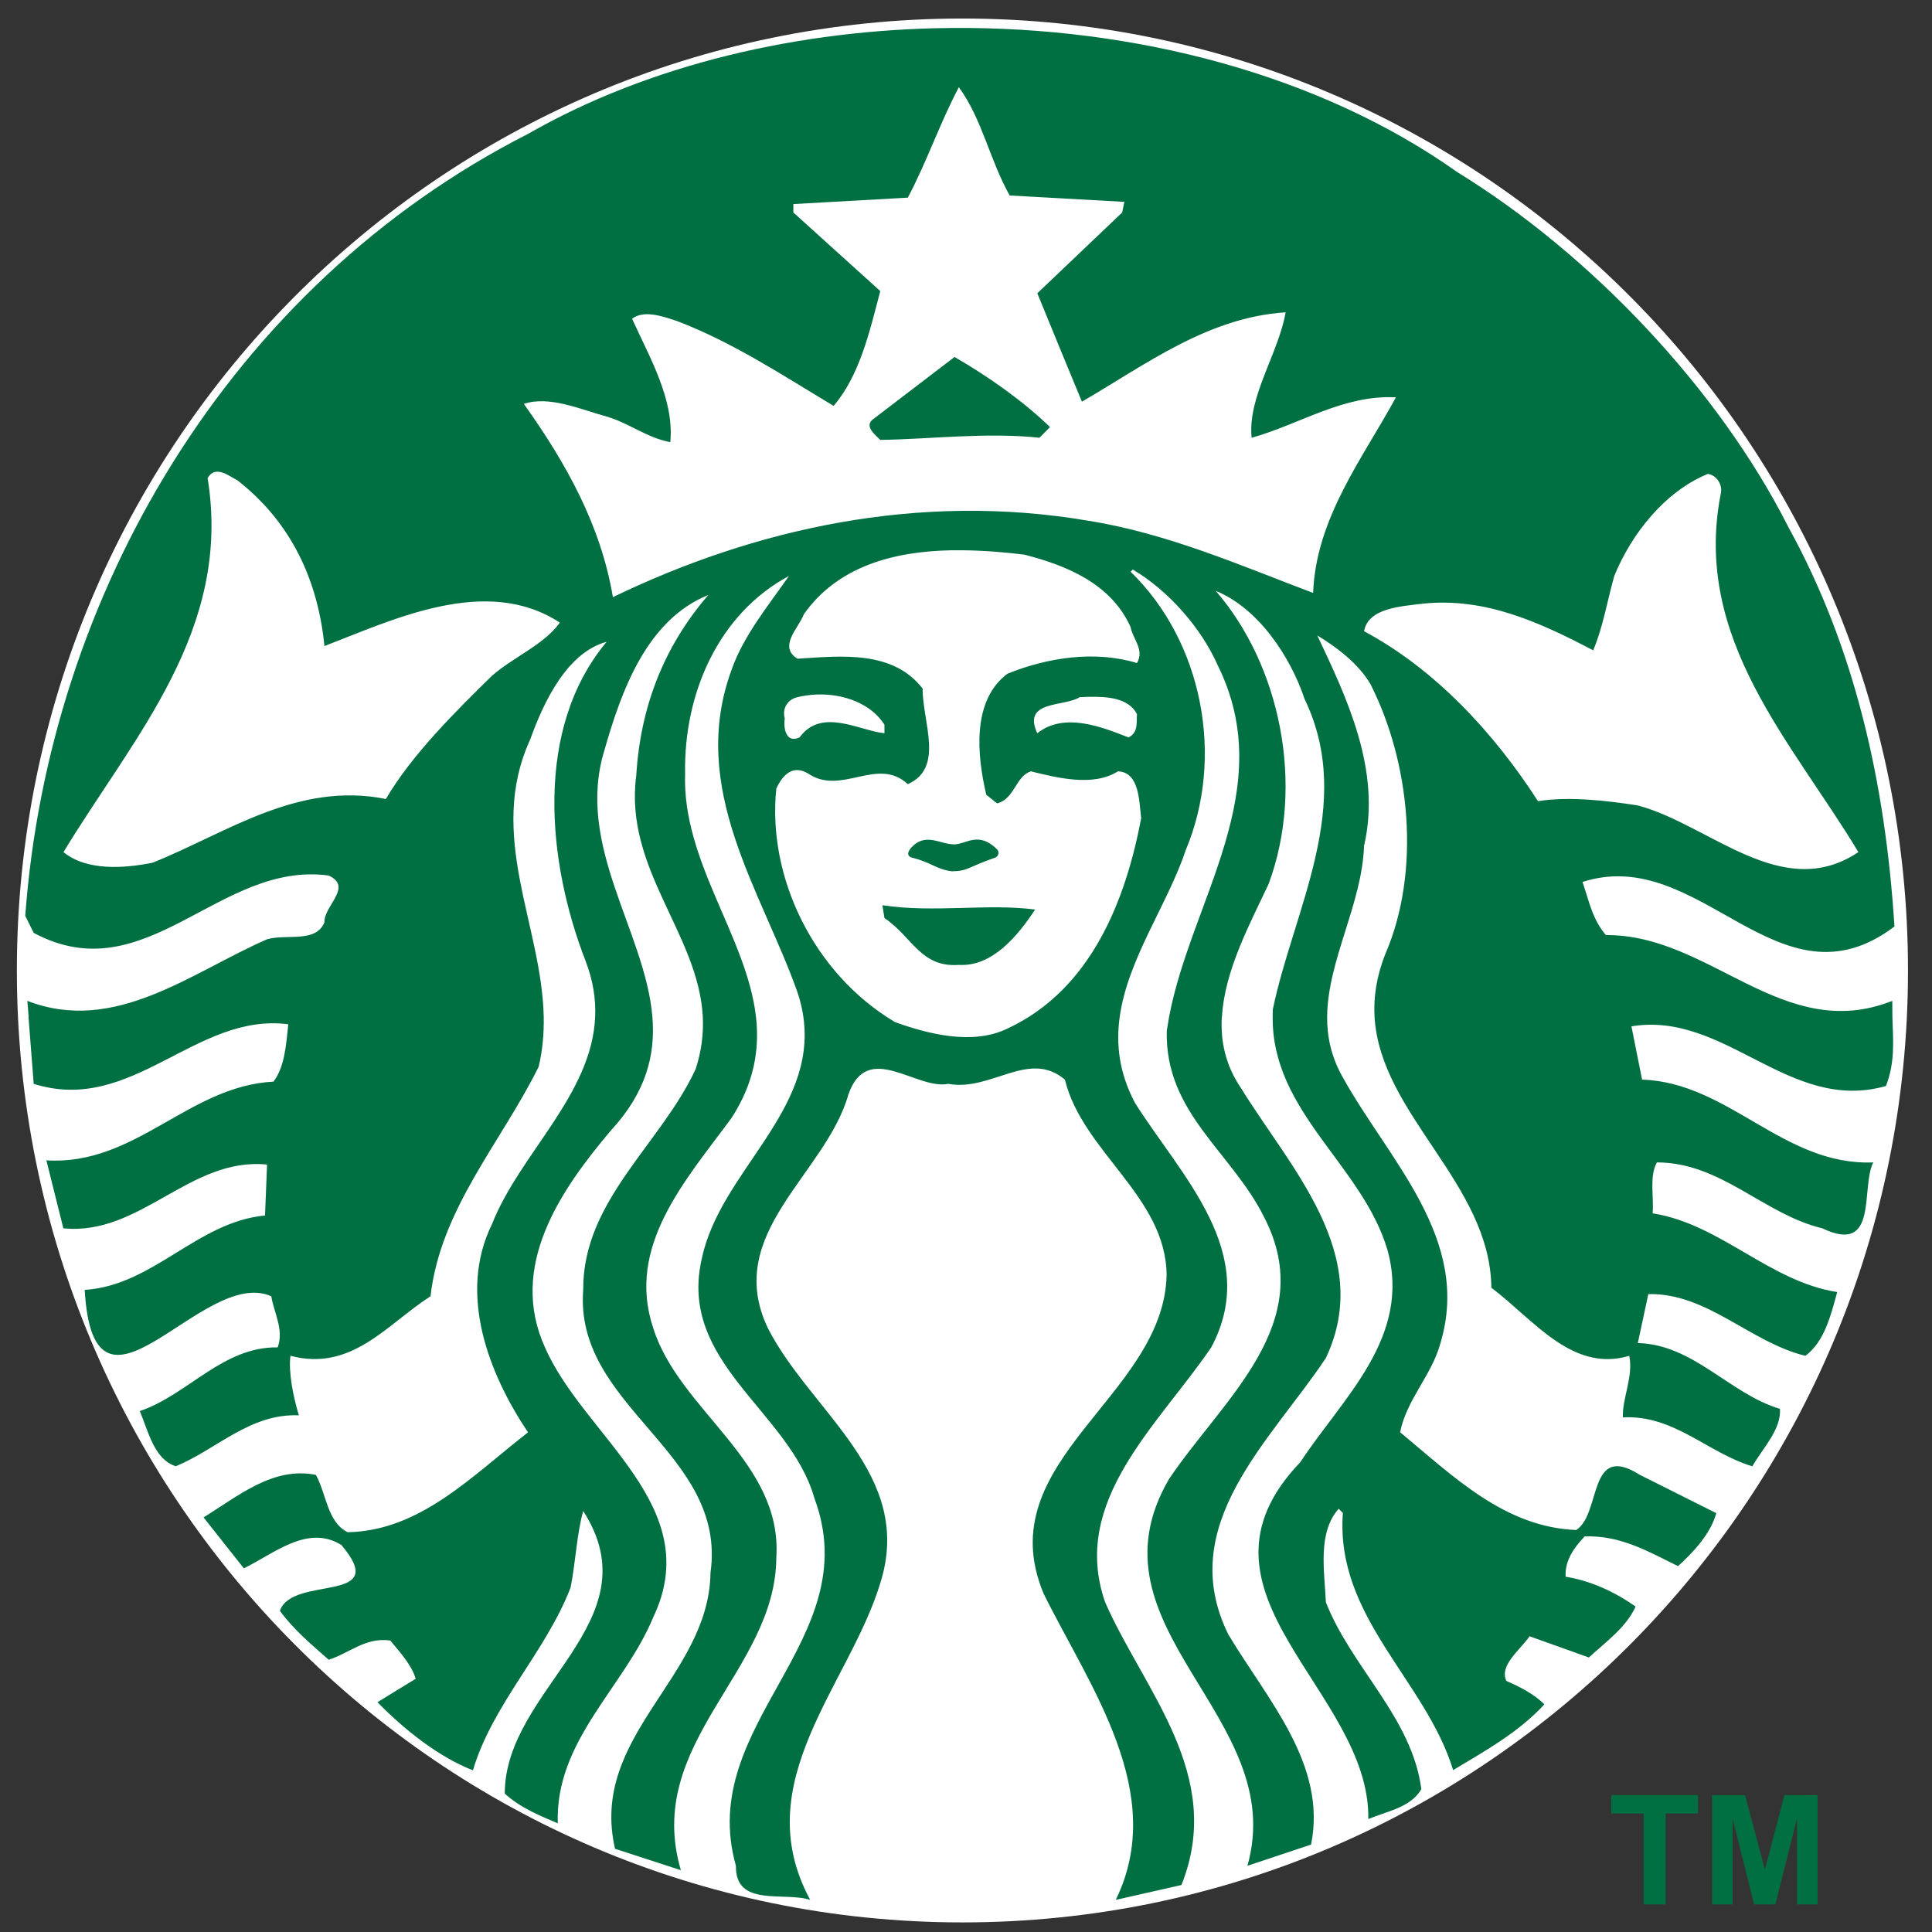 <svg width="56" height="56" viewBox="0 0 56 56" fill="none" xmlns="http://www.w3.org/2000/svg">
<rect x="0" y="0" width="56" height="56" fill="#333333" stroke="none"/>
<g clip-path="url(#clip0_1509_7926)">
<path d="M55.304 28.13C55.304 43.369 43.033 55.722 27.897 55.722C12.76 55.722 0.489 43.369 0.489 28.13C0.489 12.891 12.76 0.537 27.897 0.537C43.033 0.537 55.304 12.891 55.304 28.13Z" fill="white"/>
<path d="M27.668 10.347C28.633 10.904 29.656 11.621 30.435 12.38L30.129 12.688C28.592 12.525 26.973 12.729 25.515 12.751C25.353 12.587 25.025 12.34 25.33 12.134L27.668 10.347ZM54.852 29.475C54.872 30.17 54.937 30.767 54.666 31.478C51.858 32.278 50.013 29.299 47.288 29.749L47.596 31.293C50.117 31.376 51.692 33.797 54.297 33.693C53.926 34.433 54.462 36.384 52.822 35.604C51.12 35.195 49.89 33.693 48.025 33.693C47.8 34.107 47.943 34.68 47.903 35.169C49.87 35.478 51.285 37.144 53.252 37.451C53.067 38.128 52.884 38.886 52.33 39.299C50.73 38.909 49.48 37.47 47.777 37.511L47.473 38.929C49.092 38.97 50.138 40.405 51.593 40.836C51.633 41.434 51.099 41.968 50.792 42.502C49.5 42.113 48.515 41.002 47.04 41.084C47.019 40.527 47.349 39.895 47.225 39.299C45.568 39.793 44.456 38.25 43.228 37.325C43.193 34.297 40.01 32.311 39.842 29.475C39.81 28.909 39.896 28.305 40.153 27.657C41.199 25.234 40.87 22.09 39.724 19.831C39.375 19.237 38.758 18.768 38.182 18.418C39.024 20.206 40.05 22.317 39.538 24.514C39.479 26.21 38.479 27.839 38.468 29.475C38.464 30.058 38.588 30.641 38.923 31.23C40.257 33.635 42.655 35.912 41.753 38.928C41.505 39.855 40.767 40.571 40.583 41.514C42.142 42.808 43.617 44.266 45.687 44.348C46.424 43.877 46.015 41.785 47.532 42.749L49.747 43.859C49.586 44.453 49.089 44.986 48.639 45.395C47.799 44.985 46.979 44.494 45.931 44.534C45.622 44.862 45.356 45.231 45.38 45.702C46.117 45.823 46.794 46.135 47.41 46.567C47.124 47.184 46.566 47.571 46.054 48.043L44.336 47.428C44.049 47.839 43.453 48.271 43.662 48.722C44.05 48.889 44.48 49.114 44.765 49.402C44.007 50.223 43.045 50.751 42.12 51.308C41.324 48.7 38.698 46.871 38.924 43.854L38.802 43.732C38.185 44.427 38.391 45.539 38.431 46.44C39.169 48.33 40.931 49.789 41.198 51.861C40.889 52.394 40.194 52.501 39.661 52.726C39.722 48.991 34.065 46.157 37.693 42.379C38.903 40.529 40.93 38.763 40.212 36.215C39.474 33.756 36.866 32.232 36.889 29.475L36.893 29.26C37.487 26.384 39.292 23.325 37.816 20.266C37.404 19.036 36.485 17.637 35.234 17.123C37.099 19.261 37.838 22.748 36.771 25.624C36.234 26.768 35.494 28.131 35.419 29.475H35.415C35.375 30.177 35.519 30.876 35.971 31.538C37.386 33.839 39.845 36.365 38.431 39.363C36.832 41.765 34.044 44.207 35.601 47.37C36.728 49.259 38.472 51.144 38.002 53.466L36.157 54.081C37.387 49.75 31.36 47.205 33.883 42.873C35.441 40.553 38.227 38.376 36.65 35.297C35.707 33.389 33.758 32.26 33.82 29.875L33.887 29.475C34.522 26.094 37.088 22.893 35.294 19.279C34.822 18.212 33.88 17.125 32.834 16.508L32.771 16.571C34.863 18.604 35.499 21.948 34.371 24.637C33.845 26.214 32.69 27.785 32.455 29.476C32.344 30.273 32.438 31.099 32.898 31.968C34.23 34.082 36.566 36.323 35.108 39.055C33.573 41.312 31.01 43.507 32.033 46.442C33.161 49.009 35.516 51.455 34.245 54.638L32.341 55.069C33.857 51.966 31.584 48.888 30.252 46.197C28.631 42.337 33.733 40.489 33.815 36.959C33.795 34.681 31.378 33.388 30.867 31.294C29.82 30.41 28.735 31.645 27.485 31.416C26.561 31.602 25.142 30.143 24.591 31.724C23.935 34.043 20.944 35.748 22.258 38.499C23.509 40.943 26.519 42.73 25.514 45.893C24.613 48.848 21.639 51.661 23.484 55.069C22.726 54.823 21.311 55.294 21.331 54.081C20.163 49.954 25.144 47.55 23.606 43.426C22.89 40.899 19.628 39.504 20.346 36.465C20.877 33.964 23.679 32.215 23.286 29.475C23.254 29.246 23.198 29.011 23.117 28.767C22.071 25.81 19.938 22.853 21.209 19.402C21.559 18.416 22.256 17.575 22.869 16.694C20.839 17.782 19.816 20.082 19.858 22.422C19.769 24.967 21.646 27.147 21.913 29.475C22.018 30.415 21.864 31.378 21.209 32.398C19.878 34.208 18.137 36.116 18.935 38.498C19.694 40.902 22.687 42.357 22.502 45.151C22.482 48.455 18.649 50.513 19.735 54.208L17.827 53.588C17.07 50.304 20.554 48.624 20.594 45.586C21.087 42.092 16.638 40.795 16.905 37.389C16.886 34.801 19.16 33.163 20.164 30.986C20.337 30.456 20.394 29.956 20.371 29.476C20.248 27.069 18.083 25.187 18.442 22.481C18.563 20.49 19.239 18.744 20.531 17.246C18.749 17.964 18.012 20.019 17.52 21.744C16.666 24.51 18.705 26.998 18.91 29.476C19 30.57 18.733 31.658 17.705 32.77C16.229 34.514 14.731 36.713 15.797 39.056C16.926 41.64 20.473 43.652 18.935 46.876C18.096 48.909 16.086 50.448 16.168 52.85C15.636 52.624 15.083 52.399 14.631 51.989C14.631 48.93 18.975 47.02 16.905 43.797C16.722 44.432 16.682 45.297 16.539 46.015C15.82 47.885 14.284 49.381 13.708 51.313C12.747 50.942 11.741 50.16 10.941 49.339L12.049 48.66C11.926 48.249 11.599 47.9 11.312 47.551C10.593 47.45 10.12 47.923 9.527 48.108C9.015 47.655 8.52 47.245 8.112 46.69C8.479 45.641 11.353 46.509 9.897 44.784C8.914 44.168 7.928 45.047 7.067 45.458L5.9 43.982C6.905 43.366 7.907 42.502 9.156 42.75C9.464 43.305 9.485 44.122 10.079 44.412C12.19 44.371 13.687 42.771 15.305 41.518C14.177 39.836 13.259 37.515 14.261 35.481C15.064 33.444 17.156 31.727 17.251 29.474C17.273 28.962 17.193 28.422 16.969 27.842C15.863 24.987 15.472 21.13 17.584 18.603C16.436 18.912 15.759 20.346 15.368 21.434C14.099 24.221 15.705 26.803 15.76 29.474C15.768 29.955 15.729 30.436 15.613 30.921C14.526 33.118 12.765 35.045 12.479 37.573C11.228 38.372 10.201 39.77 8.419 39.298C8.356 39.77 8.5 40.489 8.663 41.024C7.25 40.964 6.286 42.008 5.096 42.5C4.462 42.297 4.297 41.476 4.052 40.901C5.445 40.43 6.45 39.032 8.049 39.054C8.234 38.538 7.945 38.065 7.863 37.573C5.874 36.688 2.72 41.945 2.455 37.388C4.443 37.264 5.714 35.416 7.682 35.232L7.741 33.756C5.507 33.53 4.07 35.83 1.836 35.603L1.344 33.633C3.927 33.795 5.466 31.476 7.927 31.352C8.254 30.921 8.293 30.284 8.356 29.689C5.67 29.339 3.828 32.32 0.977 31.415C0.977 31.415 0.879 30.174 0.826 29.474H0.83C0.81 29.201 0.792 29.01 0.792 29.01C3.334 29.998 5.567 28.17 7.741 27.226C8.294 27.06 9.156 27.347 9.404 26.732C9.383 26.26 10.243 25.707 9.527 25.378C6.348 24.946 4.236 28.786 0.977 27.04L0.732 26.546C1.411 17.267 6.635 8.296 15.305 3.881C18.817 1.871 23.179 0.847 27.578 0.811C32.888 0.766 38.253 2.161 42.243 4.991C46.119 7.372 49.826 11.296 51.838 15.28C53.762 18.77 54.648 22.686 54.912 26.855C51.55 29.4 49.294 24.458 45.87 25.564C46.054 26.099 46.156 26.652 46.548 27.104C49.582 27.082 51.672 30.265 54.849 29.011L54.852 29.475ZM16.227 18.047C14.095 16.65 11.391 17.965 9.404 18.726C9.22 16.856 8.462 15.153 6.881 13.922C6.728 13.845 6.516 13.684 6.325 13.673C6.211 13.665 6.102 13.712 6.018 13.858C6.734 18.271 3.87 21.351 1.84 24.699C2.516 25.253 3.602 25.17 4.421 25.007C6.573 24.145 8.623 22.645 11.185 23.159C11.943 21.866 13.216 20.613 14.26 19.587C14.898 19.034 15.774 18.683 16.227 18.047ZM22.746 20.819C22.706 21.084 22.767 21.558 23.176 21.375C23.812 20.492 24.939 21.191 25.636 21.253V21.004C25.254 20.403 24.467 20.101 23.669 20.131C23.485 20.138 23.297 20.165 23.117 20.207C22.85 20.266 22.664 20.511 22.746 20.819ZM32.77 18.174C32.197 16.9 30.886 16.385 29.695 16.077C29.111 16.005 28.506 15.956 27.905 15.95C27.792 15.949 27.68 15.948 27.568 15.95C25.888 15.985 24.282 16.417 23.301 17.802C23.16 18.193 22.541 18.742 23.116 19.093C24.408 19.01 25.882 18.848 26.742 19.958C26.742 20.945 27.378 22.257 26.313 22.729C25.43 21.911 24.385 23.078 23.424 22.421C22.972 22.154 22.686 22.465 22.502 22.855C22.235 25.401 23.565 28.21 25.942 29.626C26.906 29.974 28.201 30.305 29.207 29.811C31.626 28.683 32.627 26.098 33.078 23.716C33.017 23.262 33.039 22.379 32.404 22.358C31.687 22.812 30.641 22.544 29.881 22.358C29.432 22.503 29.411 23.161 28.9 23.286L28.588 23.037C28.322 21.91 28.157 20.308 29.203 19.527C30.373 19.055 31.746 18.849 32.956 19.219C33.181 18.83 32.833 18.523 32.77 18.174ZM31.536 20.198C31.455 20.2 31.375 20.204 31.296 20.207C30.866 20.494 29.614 20.287 30.066 21.253C30.846 20.635 31.932 21.068 32.711 21.375C32.999 21.232 32.937 20.944 32.955 20.696C32.705 20.23 32.108 20.186 31.536 20.198ZM40.461 11.517C38.943 11.436 37.673 12.299 36.279 12.689C36.157 11.501 37.059 10.246 37.264 9.053C35.01 9.199 33.225 10.558 31.36 11.643C30.928 10.599 30.495 9.549 30.067 8.501L32.527 6.159L32.59 5.851L29.267 5.666C28.695 4.661 28.469 3.451 27.793 2.528C27.239 3.575 26.867 4.683 26.314 5.729L22.996 5.915V6.159L25.515 8.437C25.207 9.608 24.92 10.88 24.163 11.765C22.687 10.88 21.232 9.916 19.614 9.302C19.225 9.176 18.67 8.971 18.321 9.239C18.833 10.368 19.549 11.583 19.429 12.816C18.752 12.691 18.22 12.257 17.584 12.074C16.824 11.866 15.921 11.46 15.184 11.707C16.414 13.431 17.418 15.235 17.765 17.309C21.846 15.336 26.605 14.251 31.546 15.094C33.861 15.463 35.991 16.408 38.062 17.186C38.142 15.011 39.516 13.263 40.461 11.517ZM47.469 23.345C49.558 23.899 51.654 26.179 53.866 24.699C51.94 21.497 49.072 18.54 49.869 14.352C49.953 14.066 49.768 13.777 49.503 13.736C48.253 14.248 47.285 15.481 46.791 16.693C46.587 17.41 46.467 18.173 46.18 18.849C44.683 18.068 43.085 17.312 41.261 17.495C40.603 17.577 39.66 17.62 39.538 18.296C41.608 19.404 43.311 21.254 44.58 23.223C45.463 23.079 46.546 23.202 47.469 23.345ZM25.577 26.239L25.636 26.61C26.437 27.145 26.683 28.05 27.792 27.968C28.775 28.027 29.513 27.104 30.003 26.365C28.672 26.181 27.053 26.466 25.577 26.239ZM26.684 24.577C26.724 24.741 26.582 24.988 26.806 25.071C27.462 24.928 28.65 25.421 29.017 24.64C28.761 24.353 28.343 24.223 27.905 24.223C27.467 24.223 27.013 24.351 26.684 24.577Z" fill="#007042"/>
<path opacity="0.99" d="M25.578 23.865H30.07V25.713H25.578V23.865Z" fill="white"/>
<path d="M26.408 24.853C26.989 24.991 27.132 25.197 27.591 25.255C28.079 25.246 28.009 25.147 28.86 24.853C28.916 24.833 28.992 24.71 28.897 24.615C28.369 24.09 28.004 24.465 27.672 24.475C27.233 24.48 26.821 24.098 26.392 24.594C26.318 24.695 26.28 24.794 26.408 24.853Z" fill="#007042"/>
<path d="M47.642 55.2V52.566H46.703V52.03H49.218V52.566H48.281V55.2H47.642Z" fill="#007042"/>
<path d="M49.625 55.2V52.03H50.581L51.156 54.192L51.723 52.03H52.682V55.2H52.088V52.705L51.46 55.2H50.845L50.219 52.705V55.2H49.625Z" fill="#007042"/>
</g>
<defs>
<clipPath id="clip0_1509_7926">
<rect width="54.815" height="55.185" fill="white" transform="translate(0.489 0.537)"/>
</clipPath>
</defs>
</svg>
